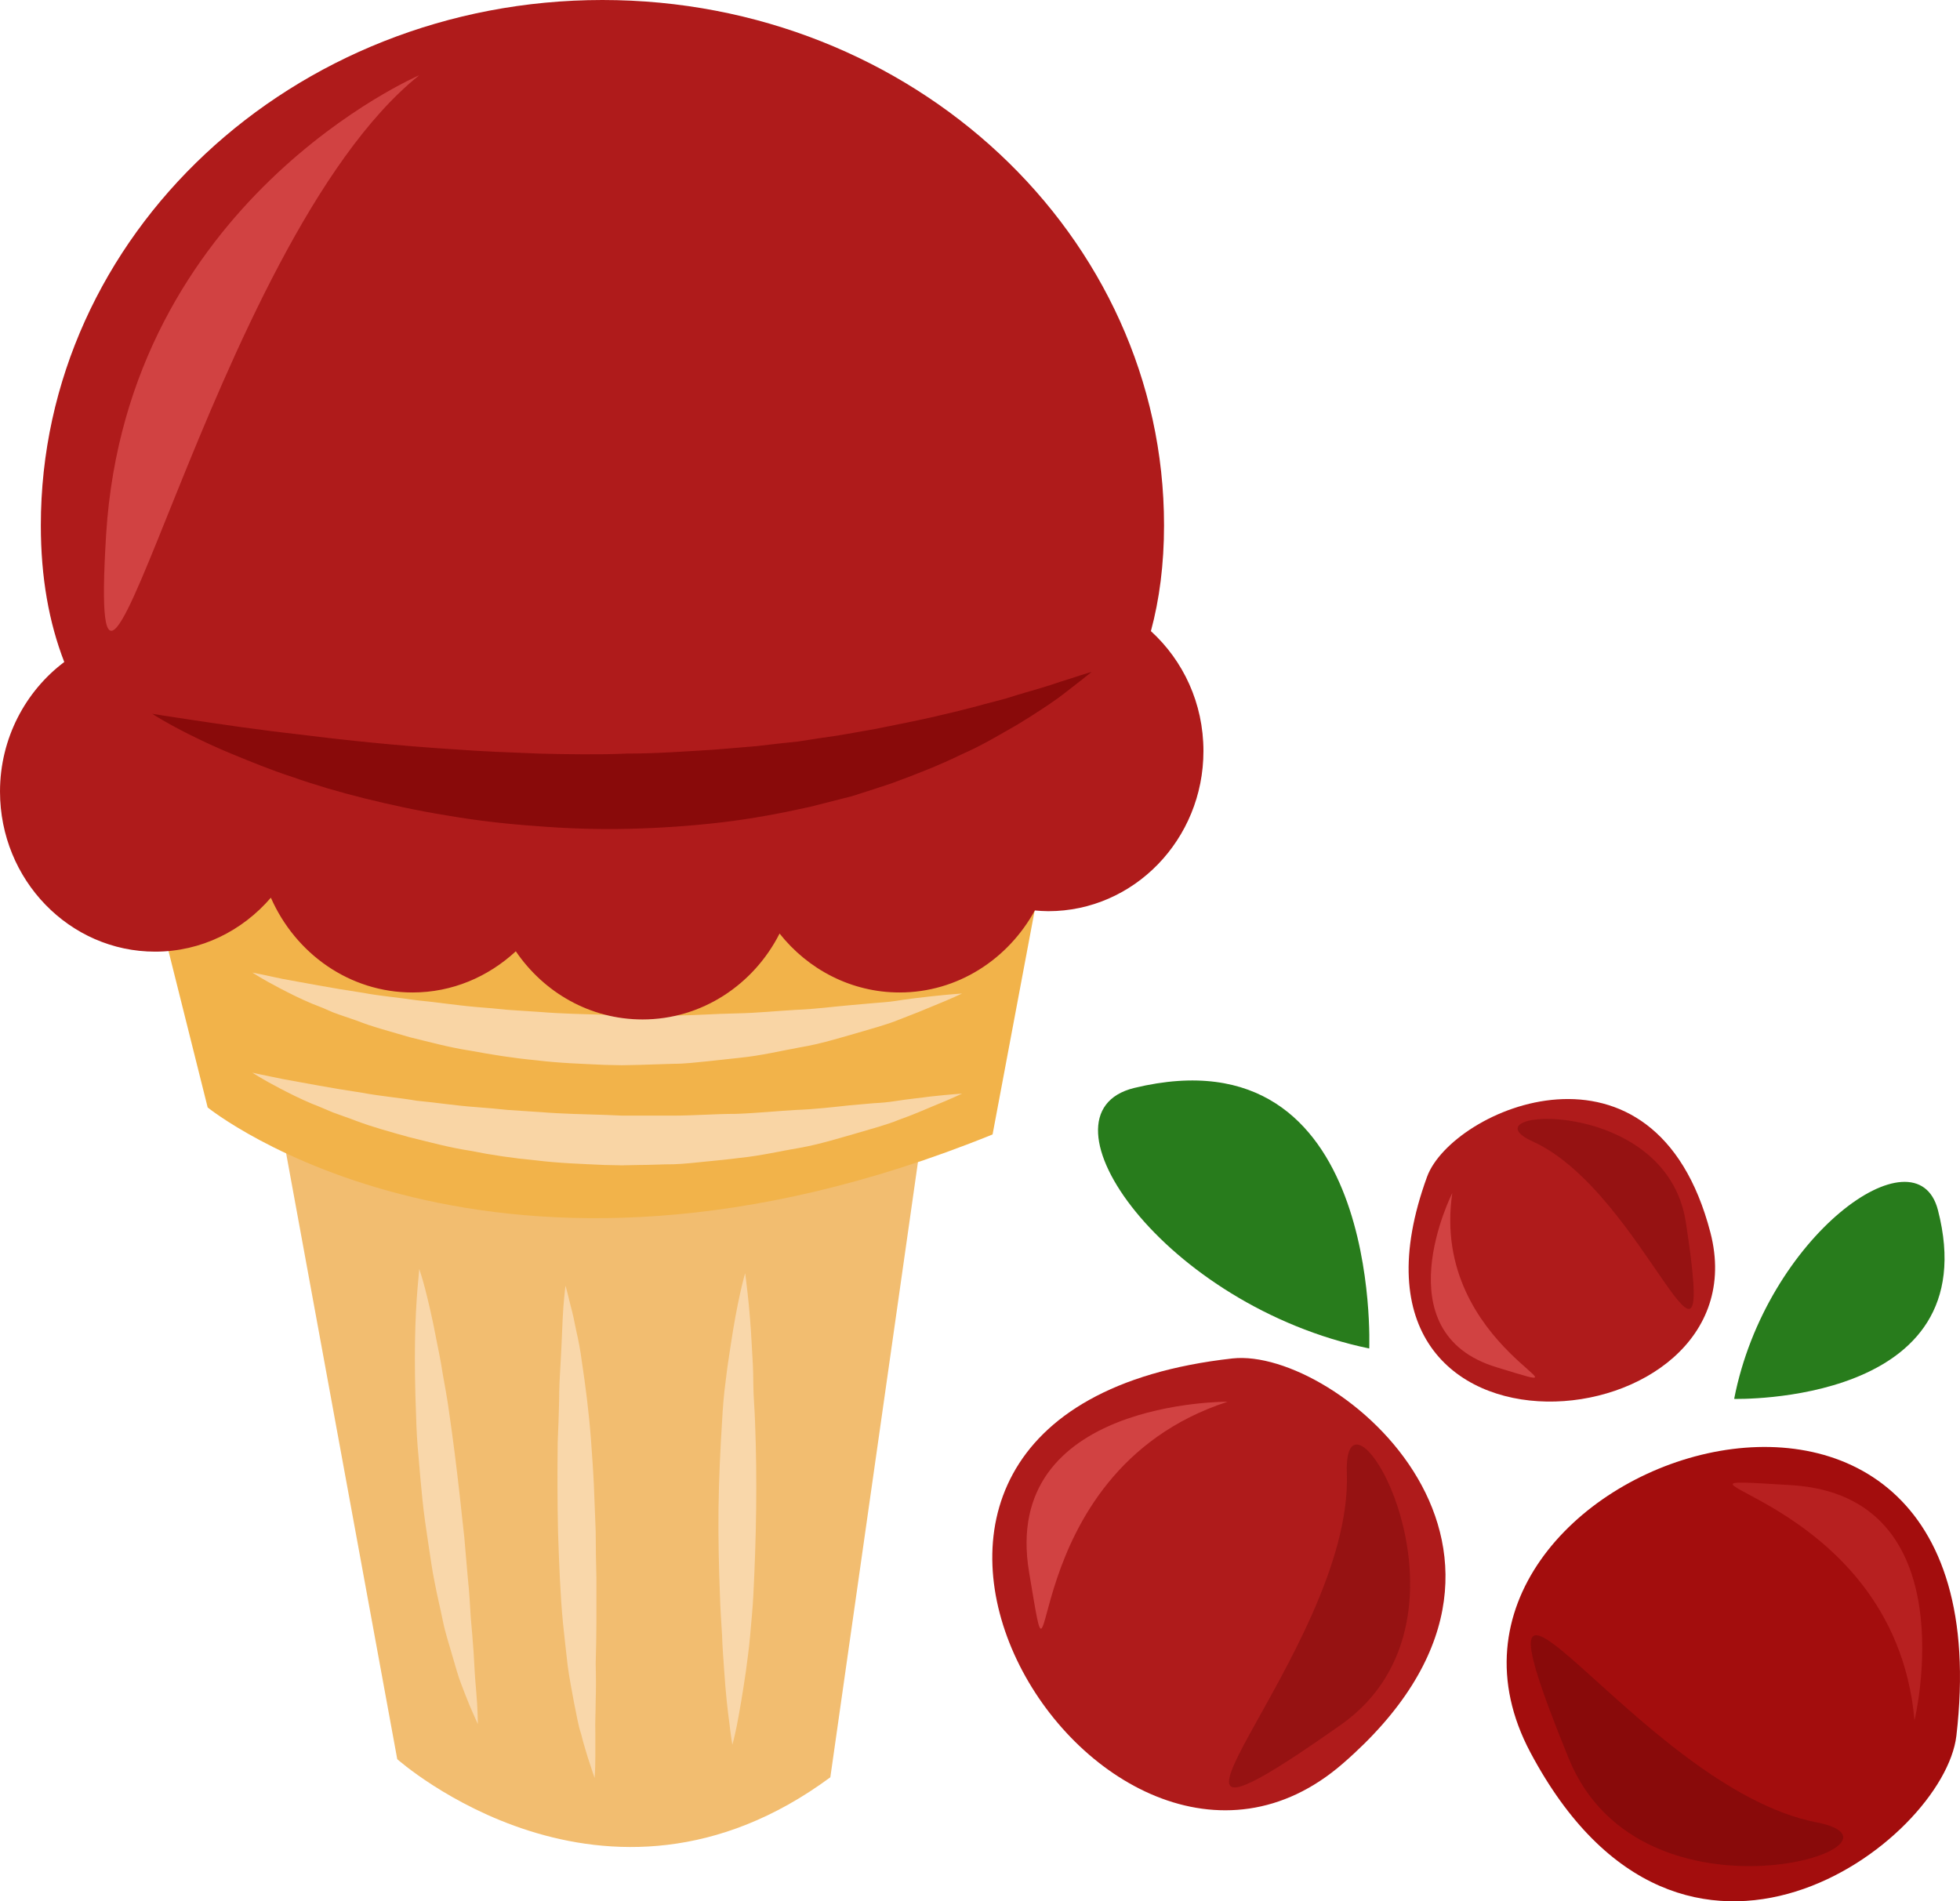 <?xml version="1.0" encoding="UTF-8" standalone="no"?>
<!-- Creator: CorelDRAW Home & Student X7 -->

<svg
   xmlns:dc="http://purl.org/dc/elements/1.1/"
   xmlns:cc="http://creativecommons.org/ns#"
   xmlns:rdf="http://www.w3.org/1999/02/22-rdf-syntax-ns#"
   xmlns:svg="http://www.w3.org/2000/svg"
   xmlns="http://www.w3.org/2000/svg"
   xmlns:sodipodi="http://sodipodi.sourceforge.net/DTD/sodipodi-0.dtd"
   xmlns:inkscape="http://www.inkscape.org/namespaces/inkscape"
   xml:space="preserve"
   width="55.212mm"
   height="53.564mm"
   version="1.1"
   style="clip-rule:evenodd;fill-rule:evenodd;image-rendering:optimizeQuality;shape-rendering:geometricPrecision;text-rendering:geometricPrecision"
   viewBox="0 0 5521.155 5356.378"
   id="svg53"
   sodipodi:docname="3848.svg"
   inkscape:version="0.92.4 (5da689c313, 2019-01-14)"><sodipodi:namedview
   pagecolor="#ffffff"
   bordercolor="#666666"
   borderopacity="1"
   objecttolerance="10"
   gridtolerance="10"
   guidetolerance="10"
   inkscape:pageopacity="0"
   inkscape:pageshadow="2"
   inkscape:window-width="640"
   inkscape:window-height="480"
   id="namedview55"
   showgrid="false"
   inkscape:zoom="0.2102413"
   inkscape:cx="102.61417"
   inkscape:cy="87.359153"
   inkscape:window-x="0"
   inkscape:window-y="0"
   inkscape:window-maximized="0"
   inkscape:current-layer="svg53" />
 <defs
   id="defs4">
  <style
   type="text/css"
   id="style2">
   <![CDATA[
    .fil0 {fill:#287C1C;fill-rule:nonzero}
    .fil5 {fill:#890A0A;fill-rule:nonzero}
    .fil2 {fill:#961212;fill-rule:nonzero}
    .fil4 {fill:#A30D0D;fill-rule:nonzero}
    .fil1 {fill:#AF1B1B;fill-rule:nonzero}
    .fil6 {fill:#B72020;fill-rule:nonzero}
    .fil3 {fill:#D14242;fill-rule:nonzero}
    .fil8 {fill:#F2B34A;fill-rule:nonzero}
    .fil7 {fill:#F2BD70;fill-rule:nonzero}
    .fil10 {fill:#F9D5A5;fill-rule:nonzero}
    .fil9 {fill:#F9D7AA;fill-rule:nonzero}
   ]]>
  </style>
 </defs>
 <g
   id="Vrstva_x0020_1"
   transform="translate(-7785,-11805)">
  <g
   id="_672220424">
   <path
   class="fil0"
   d="m 12670,15746 c 0,0 716,19 574,-532 -60,-232 -485,74 -574,532 z"
   id="path7"
   inkscape:connector-curvature="0"
   style="fill:#287c1c;fill-rule:nonzero" />
   <path
   class="fil0"
   d="m 11642,15604 c 0,0 37,-903 -662,-734 -294,72 85,614 662,734 z"
   id="path9"
   inkscape:connector-curvature="0"
   style="fill:#287c1c;fill-rule:nonzero" />
   <path
   class="fil1"
   d="m 11257,15632 c 294,-32 992,550 311,1141 -680,592 -1666,-990 -311,-1141 z"
   id="path11"
   inkscape:connector-curvature="0"
   style="fill:#af1b1b;fill-rule:nonzero" />
   <path
   class="fil2"
   d="m 11579,15956 c -12,-324 419,402 -18,709 -725,510 35,-203 18,-709 z"
   id="path13"
   inkscape:connector-curvature="0"
   style="fill:#961212;fill-rule:nonzero" />
   <path
   class="fil3"
   d="m 11243,15754 c 0,0 -641,-5 -559,481 81,485 -58,-280 559,-481 z"
   id="path15"
   inkscape:connector-curvature="0"
   style="fill:#d14242;fill-rule:nonzero" />
   <path
   class="fil1"
   d="m 11805,15120 c 70,-191 642,-442 798,157 156,600 -1119,723 -798,-157 z"
   id="path17"
   inkscape:connector-curvature="0"
   style="fill:#af1b1b;fill-rule:nonzero" />
   <path
   class="fil2"
   d="m 12103,15021 c -203,-92 376,-134 431,228 92,602 -114,-84 -431,-228 z"
   id="path19"
   inkscape:connector-curvature="0"
   style="fill:#961212;fill-rule:nonzero" />
   <path
   class="fil3"
   d="m 11876,15166 c 0,0 -199,393 125,491 324,99 -190,-50 -125,-491 z"
   id="path21"
   inkscape:connector-curvature="0"
   style="fill:#d14242;fill-rule:nonzero" />
   <path
   class="fil4"
   d="m 13296,16695 c -35,298 -770,856 -1200,47 -430,-808 1360,-1423 1200,-47 z"
   id="path23"
   inkscape:connector-curvature="0"
   style="fill:#a30d0d;fill-rule:nonzero" />
   <path
   class="fil5"
   d="m 12902,16939 c 324,63 -493,323 -698,-180 -339,-833 193,82 698,180 z"
   id="path25"
   inkscape:connector-curvature="0"
   style="fill:#890a0a;fill-rule:nonzero" />
   <path
   class="fil6"
   d="m 13178,16652 c 0,0 152,-632 -347,-663 -500,-30 290,7 347,663 z"
   id="path27"
   inkscape:connector-curvature="0"
   style="fill:#b72020;fill-rule:nonzero" />
  </g>
 </g>
 <g
   id="Vrstva_x0020_1_0"
   transform="translate(-7785,-11805)">
  <path
   class="fil7"
   d="m 8573,14956 331,1805 c 0,0 584,521 1220,51 l 266,-1868 z"
   id="path32"
   inkscape:connector-curvature="0"
   style="fill:#f2bd70;fill-rule:nonzero" />
  <path
   class="fil8"
   d="m 8160,14086 210,839 c 0,0 800,648 2211,76 l 172,-915 c 0,0 -1830,-267 -2593,0 z"
   id="path34"
   inkscape:connector-curvature="0"
   style="fill:#f2b34a;fill-rule:nonzero" />
  <path
   class="fil9"
   d="m 8966,15380 c 0,0 7,20 16,54 9,35 21,85 32,144 6,30 13,63 18,97 6,34 13,70 18,108 11,75 21,155 30,235 4,40 9,80 13,119 3,40 7,78 10,116 4,37 6,74 8,108 3,35 6,67 8,98 2,30 3,58 5,82 2,25 4,46 5,64 2,36 2,57 2,57 0,0 -9,-19 -23,-52 -7,-17 -15,-37 -24,-61 -9,-23 -16,-50 -25,-80 -8,-29 -19,-61 -26,-95 -7,-35 -16,-71 -23,-108 -8,-38 -13,-77 -19,-116 -6,-40 -12,-80 -16,-120 -4,-41 -8,-81 -11,-121 -4,-40 -6,-79 -7,-117 -3,-76 -4,-147 -3,-208 1,-61 4,-112 7,-148 3,-36 5,-56 5,-56 z"
   id="path36"
   inkscape:connector-curvature="0"
   style="fill:#f9d7aa;fill-rule:nonzero" />
  <path
   class="fil9"
   d="m 9378,15427 c 0,0 6,21 15,59 5,18 10,41 15,67 6,26 12,56 16,88 10,66 20,142 26,224 3,41 6,83 8,126 2,42 3,86 5,129 0,44 1,87 2,130 0,42 0,84 0,125 0,40 -1,79 -2,117 1,37 1,72 0,104 0,33 -2,63 -1,89 0,26 0,50 0,69 0,38 -2,60 -2,60 0,0 -7,-20 -19,-57 -5,-18 -13,-41 -19,-67 -9,-26 -13,-56 -20,-88 -6,-33 -13,-68 -18,-105 -4,-38 -9,-77 -13,-118 -8,-82 -11,-169 -14,-256 -2,-87 -2,-174 -1,-255 2,-41 3,-80 4,-117 0,-37 2,-73 4,-105 4,-65 5,-120 8,-159 3,-38 6,-60 6,-60 z"
   id="path38"
   inkscape:connector-curvature="0"
   style="fill:#f9d7aa;fill-rule:nonzero" />
  <path
   class="fil9"
   d="m 9884,15392 c 0,0 3,21 7,57 4,37 9,89 12,152 2,31 4,65 4,101 0,36 4,73 5,112 3,77 4,160 3,242 -1,83 -4,167 -8,245 -2,39 -6,76 -9,112 -3,36 -8,70 -12,101 -9,62 -18,114 -25,150 -7,36 -13,56 -13,56 0,0 -4,-21 -8,-57 -5,-37 -11,-89 -15,-151 -2,-31 -5,-65 -6,-100 -2,-36 -5,-74 -6,-113 -3,-78 -5,-160 -4,-244 1,-83 5,-167 10,-245 2,-39 5,-77 10,-113 4,-35 9,-69 14,-100 9,-61 19,-113 27,-149 8,-36 14,-56 14,-56 z"
   id="path40"
   inkscape:connector-curvature="0"
   style="fill:#f9d7aa;fill-rule:nonzero" />
  <path
   class="fil10"
   d="m 8496,14827 c 0,0 31,7 86,18 28,5 61,11 99,18 38,7 81,14 127,21 47,9 98,13 151,22 54,5 110,14 168,18 29,2 59,5 89,8 30,2 60,4 91,6 61,5 123,6 185,8 l 47,2 h 46 c 31,0 62,0 93,0 61,0 121,-5 180,-5 59,-2 115,-8 169,-11 54,-2 104,-8 151,-13 24,-2 46,-4 68,-6 22,-1 42,-3 61,-6 38,-6 72,-9 100,-13 55,-6 88,-8 88,-8 0,0 -29,14 -81,35 -26,11 -58,25 -95,38 -36,15 -79,26 -126,40 -46,13 -97,29 -151,39 -55,9 -113,23 -173,29 -30,4 -61,7 -92,10 -31,3 -63,7 -95,8 -32,0 -64,2 -96,2 l -49,1 -49,-1 c -64,-3 -129,-5 -193,-13 -64,-6 -126,-15 -185,-27 -60,-9 -117,-25 -171,-38 -54,-15 -105,-29 -150,-46 -23,-9 -45,-16 -66,-24 -20,-8 -39,-17 -58,-24 -36,-15 -67,-31 -92,-44 -50,-26 -77,-44 -77,-44 z"
   id="path42"
   inkscape:connector-curvature="0"
   style="fill:#f9d5a5;fill-rule:nonzero" />
  <path
   class="fil10"
   d="m 8496,14545 c 0,0 31,6 86,18 28,5 61,11 99,18 38,7 81,14 127,21 47,9 98,13 151,21 54,5 110,14 168,19 29,2 59,5 89,8 30,2 60,4 91,6 61,5 123,6 185,8 l 47,2 46,-1 c 31,0 62,0 93,1 61,0 121,-5 180,-6 59,-1 115,-7 169,-10 54,-2 104,-9 151,-13 24,-2 46,-4 68,-6 22,-2 42,-3 61,-6 38,-6 72,-10 100,-13 55,-6 88,-8 88,-8 0,0 -29,14 -81,35 -26,11 -58,24 -95,38 -36,15 -79,26 -126,40 -46,13 -97,29 -151,38 -55,10 -113,24 -173,30 -30,3 -61,7 -92,10 -31,3 -63,7 -95,7 -32,1 -64,2 -96,3 l -49,1 -49,-1 c -64,-3 -129,-5 -193,-13 -64,-6 -126,-16 -185,-27 -60,-9 -117,-25 -171,-38 -54,-16 -105,-29 -150,-47 -23,-8 -45,-15 -66,-23 -20,-9 -39,-17 -58,-24 -36,-15 -67,-31 -92,-44 -50,-26 -77,-44 -77,-44 z"
   id="path44"
   inkscape:connector-curvature="0"
   style="fill:#f9d5a5;fill-rule:nonzero" />
  <path
   class="fil1"
   d="m 11027,13583 c 24,-89 37,-188 37,-298 0,-817 -708,-1480 -1582,-1480 -874,0 -1582,663 -1582,1480 0,147 23,274 66,385 -109,82 -181,215 -181,365 0,249 196,451 437,451 130,0 246,-59 326,-152 69,157 221,267 399,267 112,0 213,-44 291,-116 79,116 209,192 357,192 167,0 313,-98 386,-242 80,101 202,166 338,166 164,0 306,-94 381,-231 12,1 25,2 38,2 241,0 437,-202 437,-451 0,-135 -57,-255 -148,-338 z"
   id="path46"
   inkscape:connector-curvature="0"
   style="fill:#af1b1b;fill-rule:nonzero" />
  <path
   class="fil5"
   d="m 8214,13816 c 0,0 42,7 117,18 74,11 179,27 305,41 126,16 272,31 428,41 39,3 78,5 118,7 40,2 81,3 121,5 41,1 82,2 124,2 41,0 82,0 123,-2 83,0 165,-6 246,-11 41,-3 81,-7 120,-10 40,-5 79,-9 117,-13 39,-6 76,-12 113,-17 37,-6 73,-13 108,-19 70,-14 136,-27 197,-42 16,-4 31,-7 45,-11 15,-4 29,-7 43,-11 28,-8 54,-14 79,-21 49,-16 93,-27 129,-39 35,-12 63,-20 83,-27 19,-6 30,-9 30,-9 0,0 -9,7 -25,20 -16,12 -39,31 -70,54 -31,22 -69,47 -115,75 -46,26 -98,58 -158,84 -59,29 -125,55 -196,81 -36,12 -73,24 -111,36 -39,10 -78,20 -118,30 -81,18 -165,34 -251,44 -86,10 -174,16 -262,18 -87,2 -175,-1 -261,-8 -86,-6 -170,-16 -251,-30 -81,-13 -158,-30 -231,-48 -72,-18 -140,-38 -202,-60 -62,-20 -117,-43 -166,-63 -49,-20 -91,-40 -125,-57 -68,-34 -104,-58 -104,-58 z"
   id="path48"
   inkscape:connector-curvature="0"
   style="fill:#890a0a;fill-rule:nonzero" />
  <path
   class="fil3"
   d="m 8966,12017 c 0,0 -823,353 -882,1293 -58,941 294,-823 882,-1293 z"
   id="path50"
   inkscape:connector-curvature="0"
   style="fill:#d14242;fill-rule:nonzero" />
 </g>
</svg>